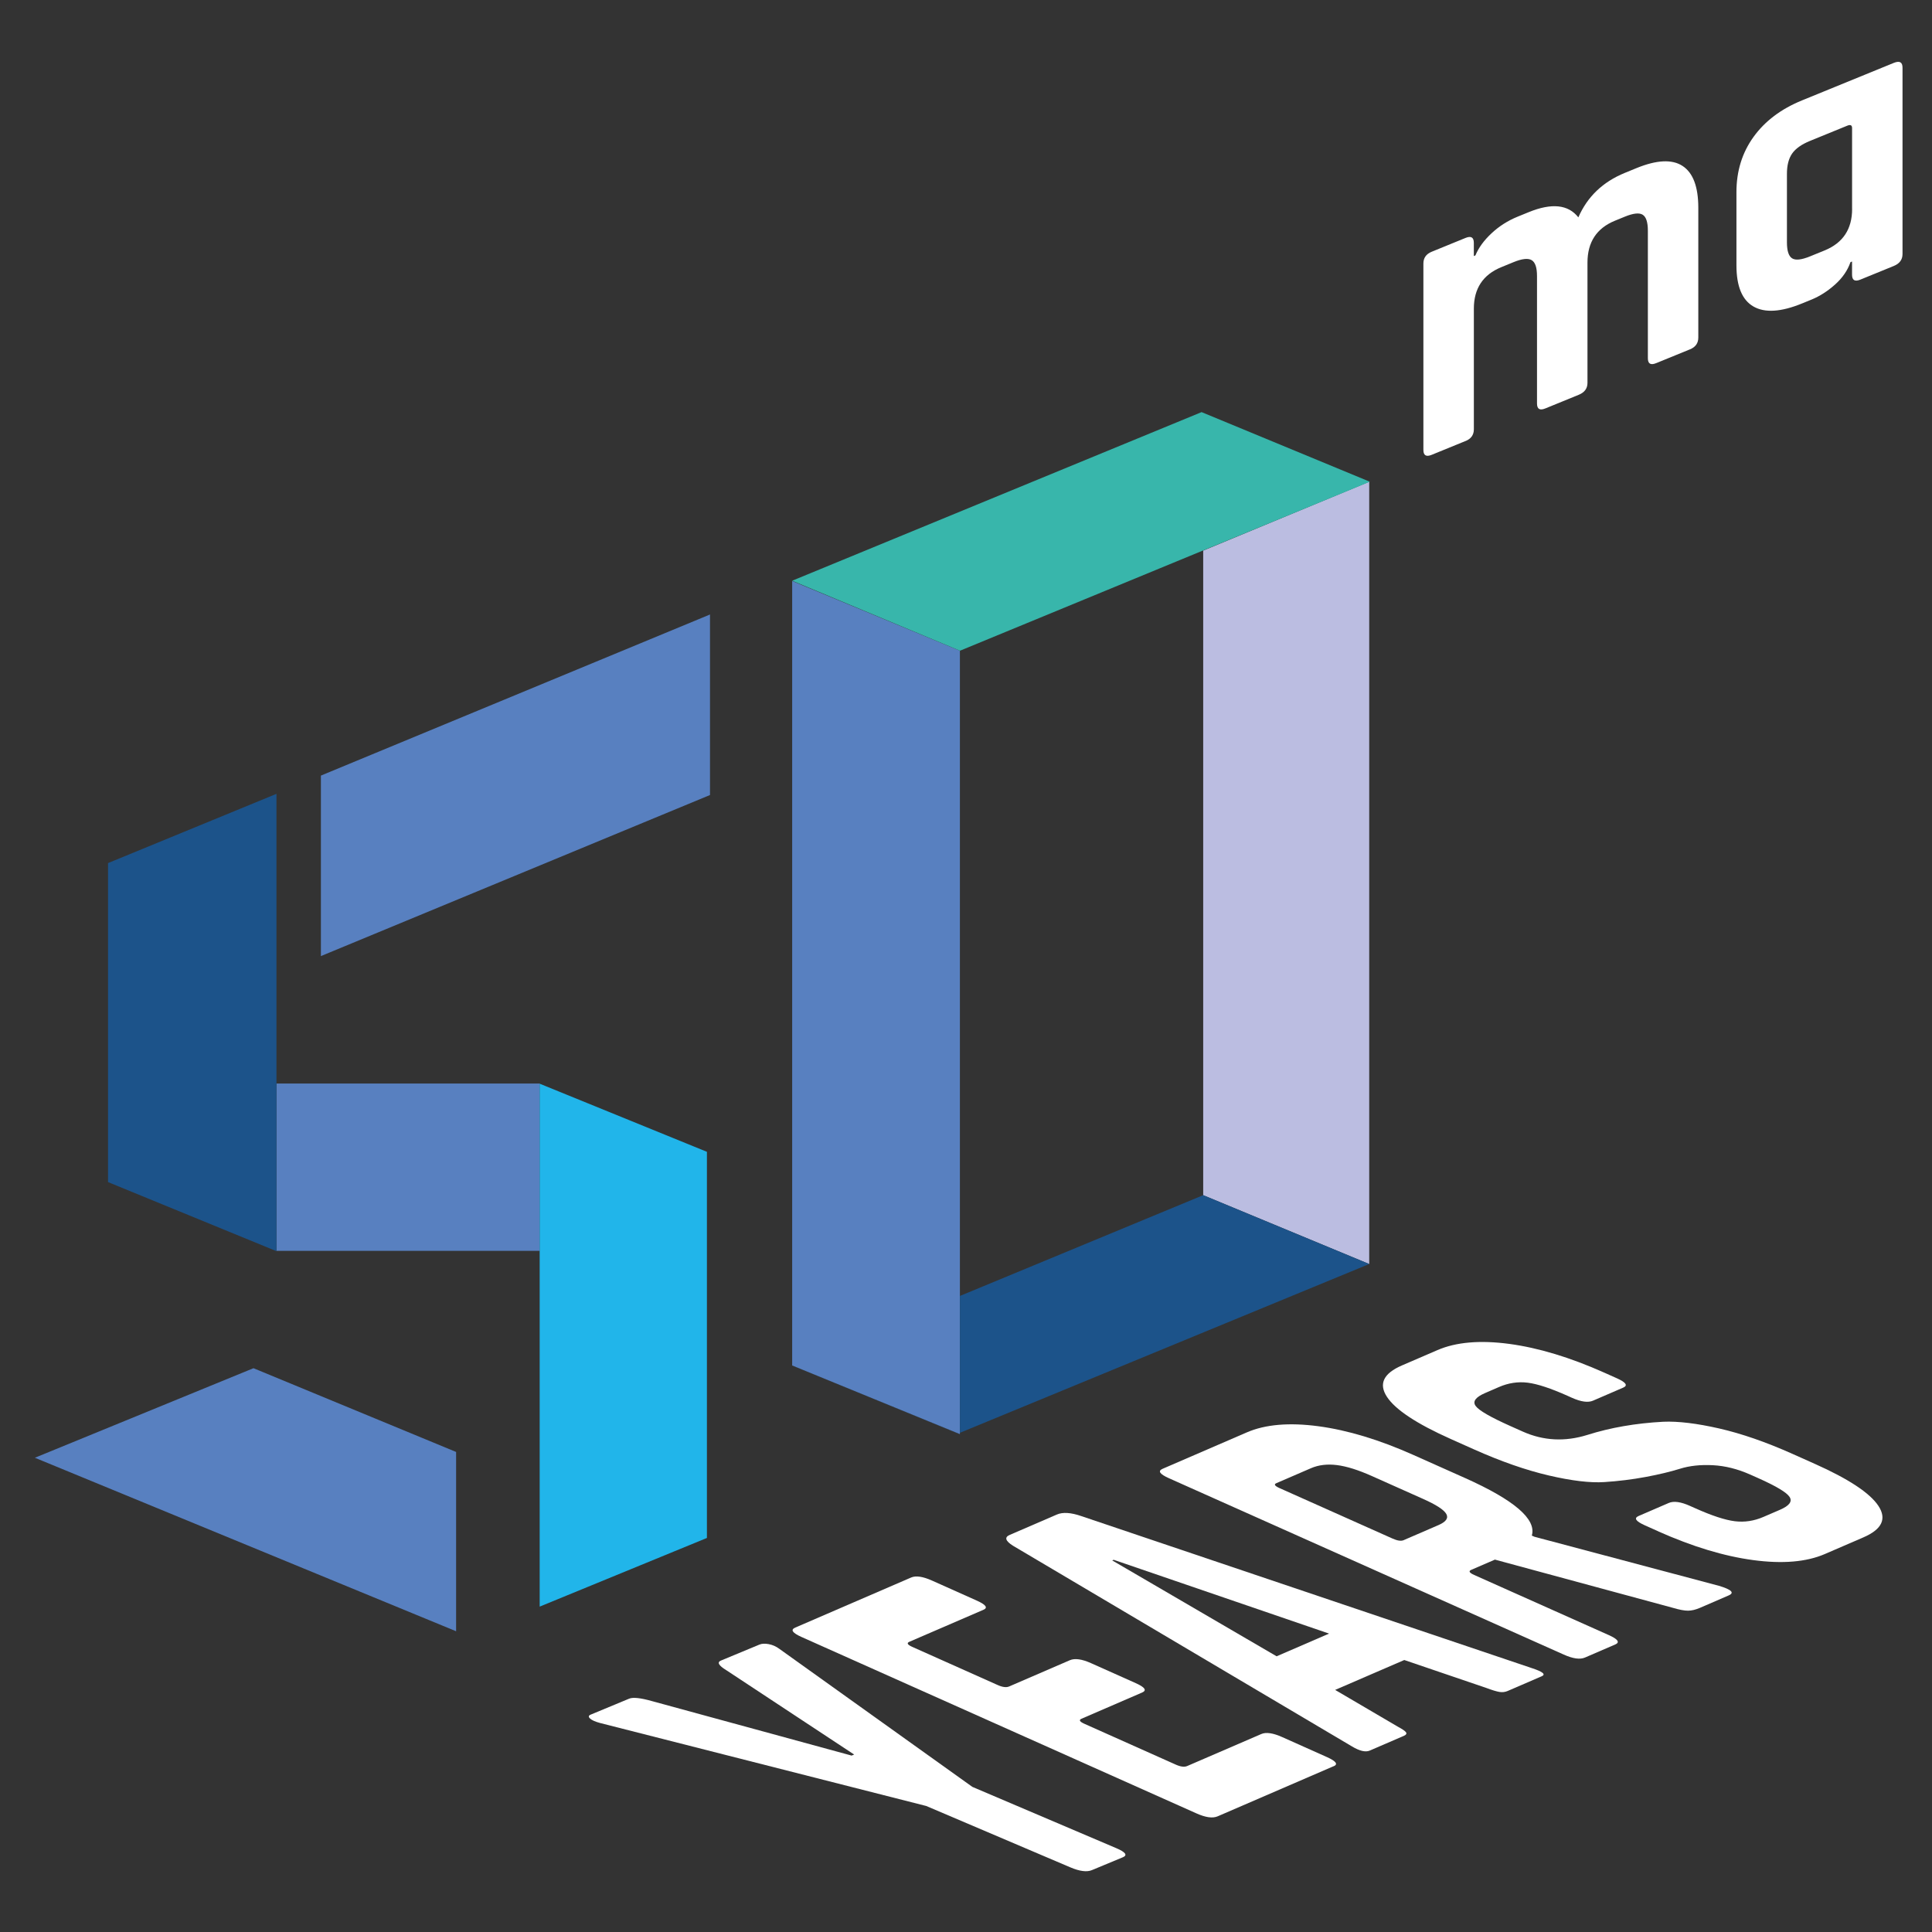 <?xml version="1.0" encoding="UTF-8"?>
<svg xmlns="http://www.w3.org/2000/svg" id="Ebene_1" data-name="Ebene 1" viewBox="0 0 609.45 609.45">
  <rect x="0" y="0" width="609.45" height="609.45" fill="#333333" stroke="none"/>
  <defs>
    <style>
      .cls-1 {
        fill: #bbbde1;
      }

      .cls-2 {
        fill: #21b5ea;
      }

      .cls-3 {
        fill: #1c538a;
      }

      .cls-4 {
        fill: #fff;
      }

      .cls-5 {
        fill: #38b6ab;
      }

      .cls-6 {
        fill: #5880c0;
      }
    </style>
  </defs>
  <polygon class="cls-1" points="431.92 398.74 379.55 377.02 379.55 173.69 431.92 151.96 431.92 398.74"></polygon>
  <g>
    <path class="cls-4" d="M462.29,139.12l-10.65,4.35c-1.76.72-2.63.2-2.63-1.56v-58.79c0-1.76.88-3,2.63-3.71l10.65-4.35c1.75-.72,2.63-.2,2.63,1.56v4.15s.5-.2.5-.2c1-2.42,2.69-4.74,5.08-6.97,2.38-2.23,5.12-3.98,8.21-5.24l3.51-1.43c7.27-2.97,12.49-2.42,15.67,1.64,2.84-6.52,7.73-11.2,14.66-14.03l3.63-1.49c6.43-2.63,11.3-2.86,14.6-.69,3.3,2.17,4.95,6.56,4.95,13.18v40.95c0,1.76-.88,3-2.63,3.71l-10.65,4.35c-1.76.72-2.63.2-2.63-1.56v-40.2c0-2.68-.54-4.36-1.63-5.05-1.09-.69-2.97-.48-5.64.61l-3.13,1.28c-5.76,2.36-8.65,6.76-8.65,13.21v37.94c0,1.76-.92,3.01-2.76,3.76l-10.53,4.3c-1.76.72-2.63.2-2.63-1.56v-40.2c0-2.68-.56-4.35-1.69-5.02-1.13-.67-3.03-.46-5.7.63l-3.88,1.59c-5.76,2.36-8.65,6.72-8.65,13.08v38.06c0,1.76-.88,3-2.63,3.71Z"></path>
    <path class="cls-4" d="M571.45,94.5l-3.01,1.23c-6.6,2.7-11.7,3.02-15.29.97-3.59-2.05-5.39-6.38-5.39-13v-23.11c0-6.61,1.8-12.42,5.39-17.4,3.59-4.98,8.69-8.83,15.29-11.52l28.95-11.83c1.84-.75,2.76-.25,2.76,1.51v58.79c0,1.76-.92,3.01-2.76,3.76l-10.53,4.3c-1.76.72-2.63.2-2.63-1.56v-4.15s-.5.21-.5.21c-.92,2.64-2.55,5-4.89,7.08-2.34,2.09-4.81,3.66-7.39,4.72ZM584.24,65.91v-25.5c0-.92-.5-1.18-1.5-.77l-11.78,4.81c-2.67,1.09-4.55,2.43-5.64,4-1.09,1.58-1.63,3.7-1.63,6.38v21.61c0,2.68.54,4.36,1.63,5.05,1.09.69,2.96.48,5.64-.61l4.64-1.89c5.76-2.36,8.65-6.72,8.65-13.08Z"></path>
  </g>
  <polygon class="cls-6" points="223.97 193.84 223.97 250.79 101.23 301.6 101.23 244.66 223.97 193.84"></polygon>
  <rect class="cls-6" x="87.21" y="341.8" width="83.04" height="52.78"></rect>
  <polygon class="cls-6" points="249.89 183.28 302.8 205.27 302.8 452.4 249.89 430.74 249.89 183.28"></polygon>
  <polygon class="cls-2" points="170.24 341.85 170.24 506.81 223 485.15 223 363.34 170.24 341.85"></polygon>
  <polygon class="cls-3" points="87.21 394.68 87.21 250.42 34.08 272.26 34.08 372.89 87.21 394.68"></polygon>
  <polygon class="cls-6" points="79.96 431.6 143.88 458.02 143.88 514.58 11 459.85 79.96 431.6"></polygon>
  <g>
    <path class="cls-4" d="M354.17,585.89l-9.73,4.04c-1.6.67-3.89.37-6.86-.9l-45.39-19.33-102.82-26.16c-1.58-.42-2.65-.89-3.23-1.42-.57-.53-.52-.94.17-1.23l12.14-5.04c1.22-.51,3.62-.25,7.2.76l62.99,17.19.8-.33-40.32-26.6c-2.44-1.49-3-2.5-1.71-3.04l12.14-5.04c.76-.32,1.74-.37,2.93-.15,1.19.22,2.31.71,3.34,1.47l60.91,43.56,45.39,19.33c2.97,1.26,3.65,2.23,2.05,2.89Z"></path>
    <path class="cls-4" d="M420.69,557.15l-36.58,15.81c-1.57.68-3.8.37-6.7-.93l-124.56-55.64c-2.9-1.3-3.57-2.28-2-2.96l36.58-15.81c1.49-.64,3.69-.32,6.59.98l14.09,6.3c2.9,1.3,3.61,2.27,2.11,2.91l-23.38,10.1c-.89.39-.58.92.94,1.6l26.95,12.04c1.52.68,2.73.83,3.62.44l19.13-8.27c1.57-.68,3.8-.37,6.7.93l14.1,6.3c2.9,1.3,3.57,2.28,2,2.96l-19.13,8.27c-.89.39-.58.92.94,1.6l28.81,12.87c1.52.68,2.73.83,3.62.44l23.38-10.1c1.49-.64,3.69-.32,6.59.98l14.09,6.3c2.9,1.3,3.61,2.27,2.11,2.91Z"></path>
    <path class="cls-4" d="M442.83,547.58l-10.74,4.64c-1.34.58-3.24.13-5.69-1.36l-106.89-63.28c-2.38-1.52-2.71-2.65-1-3.39l14.88-6.43c1.86-.81,4.43-.64,7.71.49l142.24,48c3.35,1.1,4.35,1.94,3.01,2.52l-10.74,4.64c-.82.36-1.69.46-2.61.31-.92-.15-2.28-.56-4.09-1.24l-25.93-8.83-21.81,9.43,19.67,11.54c1.51.81,2.41,1.42,2.69,1.84s.05.8-.69,1.12ZM350.86,492.24l51.85,30.24,16.55-7.16-67.95-23.28-.45.19Z"></path>
    <path class="cls-4" d="M509.5,518.76l-9.51,4.11c-1.57.68-3.8.37-6.7-.93l-124.56-55.64c-2.9-1.3-3.57-2.28-2-2.96l26.62-11.51c5.82-2.51,13.34-3.15,22.56-1.92,9.22,1.24,19.22,4.26,30,9.08l16.17,7.22c15.62,6.98,22.66,13.04,21.13,18.19l.83.37,58.19,15.47c3.99,1.19,5.01,2.21,3.07,3.04l-9.06,3.92c-1.34.58-2.59.88-3.74.89-1.15.01-2.81-.3-4.98-.95l-55.95-15.16-7.49,3.24c-.89.39-.58.92.94,1.6l42.49,18.98c2.9,1.3,3.57,2.28,2,2.96ZM442.81,485.83l10.96-4.74c2.39-1.03,3.21-2.21,2.46-3.52-.75-1.32-3.19-2.9-7.34-4.75l-16.17-7.22c-4.28-1.91-7.95-3.06-11-3.44-3.05-.38-5.77-.05-8.16.98l-10.96,4.74c-.82.36-.47.87,1.05,1.55l35.65,15.92c1.52.68,2.69.84,3.51.49Z"></path>
    <path class="cls-4" d="M523.05,483.03l-4.15-1.85c-2.9-1.3-3.57-2.28-2-2.96l9.51-4.11c1.57-.68,3.8-.37,6.7.93l1.66.74c5.25,2.35,9.4,3.71,12.46,4.09,3.06.38,6.07-.07,9.05-1.36l5.26-2.27c2.91-1.26,3.9-2.6,2.99-4.02-.92-1.43-4.21-3.4-9.87-5.93l-2.49-1.11c-4.01-1.79-7.96-2.78-11.85-2.98-3.89-.2-7.35.17-10.38,1.12-3.03.94-6.63,1.81-10.83,2.59-4.19.78-8.53,1.32-13,1.61-4.48.3-10.32-.4-17.53-2.08-7.21-1.68-15.1-4.43-23.67-8.26l-7.25-3.24c-10.78-4.81-17.5-9.26-20.16-13.33-2.66-4.07-1.08-7.37,4.73-9.88l11.19-4.83c5.89-2.55,13.45-3.2,22.67-1.97,9.22,1.24,19.22,4.26,30,9.08l3.94,1.76c2.9,1.3,3.57,2.28,2,2.96l-9.51,4.11c-1.57.68-3.8.37-6.7-.93l-1.24-.56c-5.39-2.41-9.61-3.8-12.66-4.18-3.05-.38-6.07.07-9.05,1.36l-4.36,1.89c-3.06,1.32-4.06,2.69-2.99,4.12,1.06,1.43,4.7,3.52,10.92,6.3l3.94,1.76c6.5,2.9,13.28,3.25,20.37,1.04,7.3-2.31,15.28-3.69,23.94-4.15,4.68-.2,10.56.51,17.63,2.12,7.07,1.62,14.75,4.28,23.04,7.98l7.05,3.15c10.78,4.81,17.5,9.26,20.16,13.33,2.66,4.07,1.08,7.37-4.73,9.88l-12.19,5.27c-5.82,2.51-13.34,3.15-22.56,1.92-9.22-1.23-19.22-4.26-30-9.07Z"></path>
  </g>
  <polygon class="cls-5" points="379.04 130 432.11 151.96 302.83 205.27 249.89 183.19 379.04 130"></polygon>
  <g>
    <polygon class="cls-3" points="302.8 451.98 431.92 398.74 379.55 377.02 302.8 408.81 302.8 451.98"></polygon>
    <polygon class="cls-3" points="249.89 430.74 249.89 430.73 249.86 430.74 302.25 452.21 302.29 452.19 249.89 430.74"></polygon>
  </g>
</svg>
